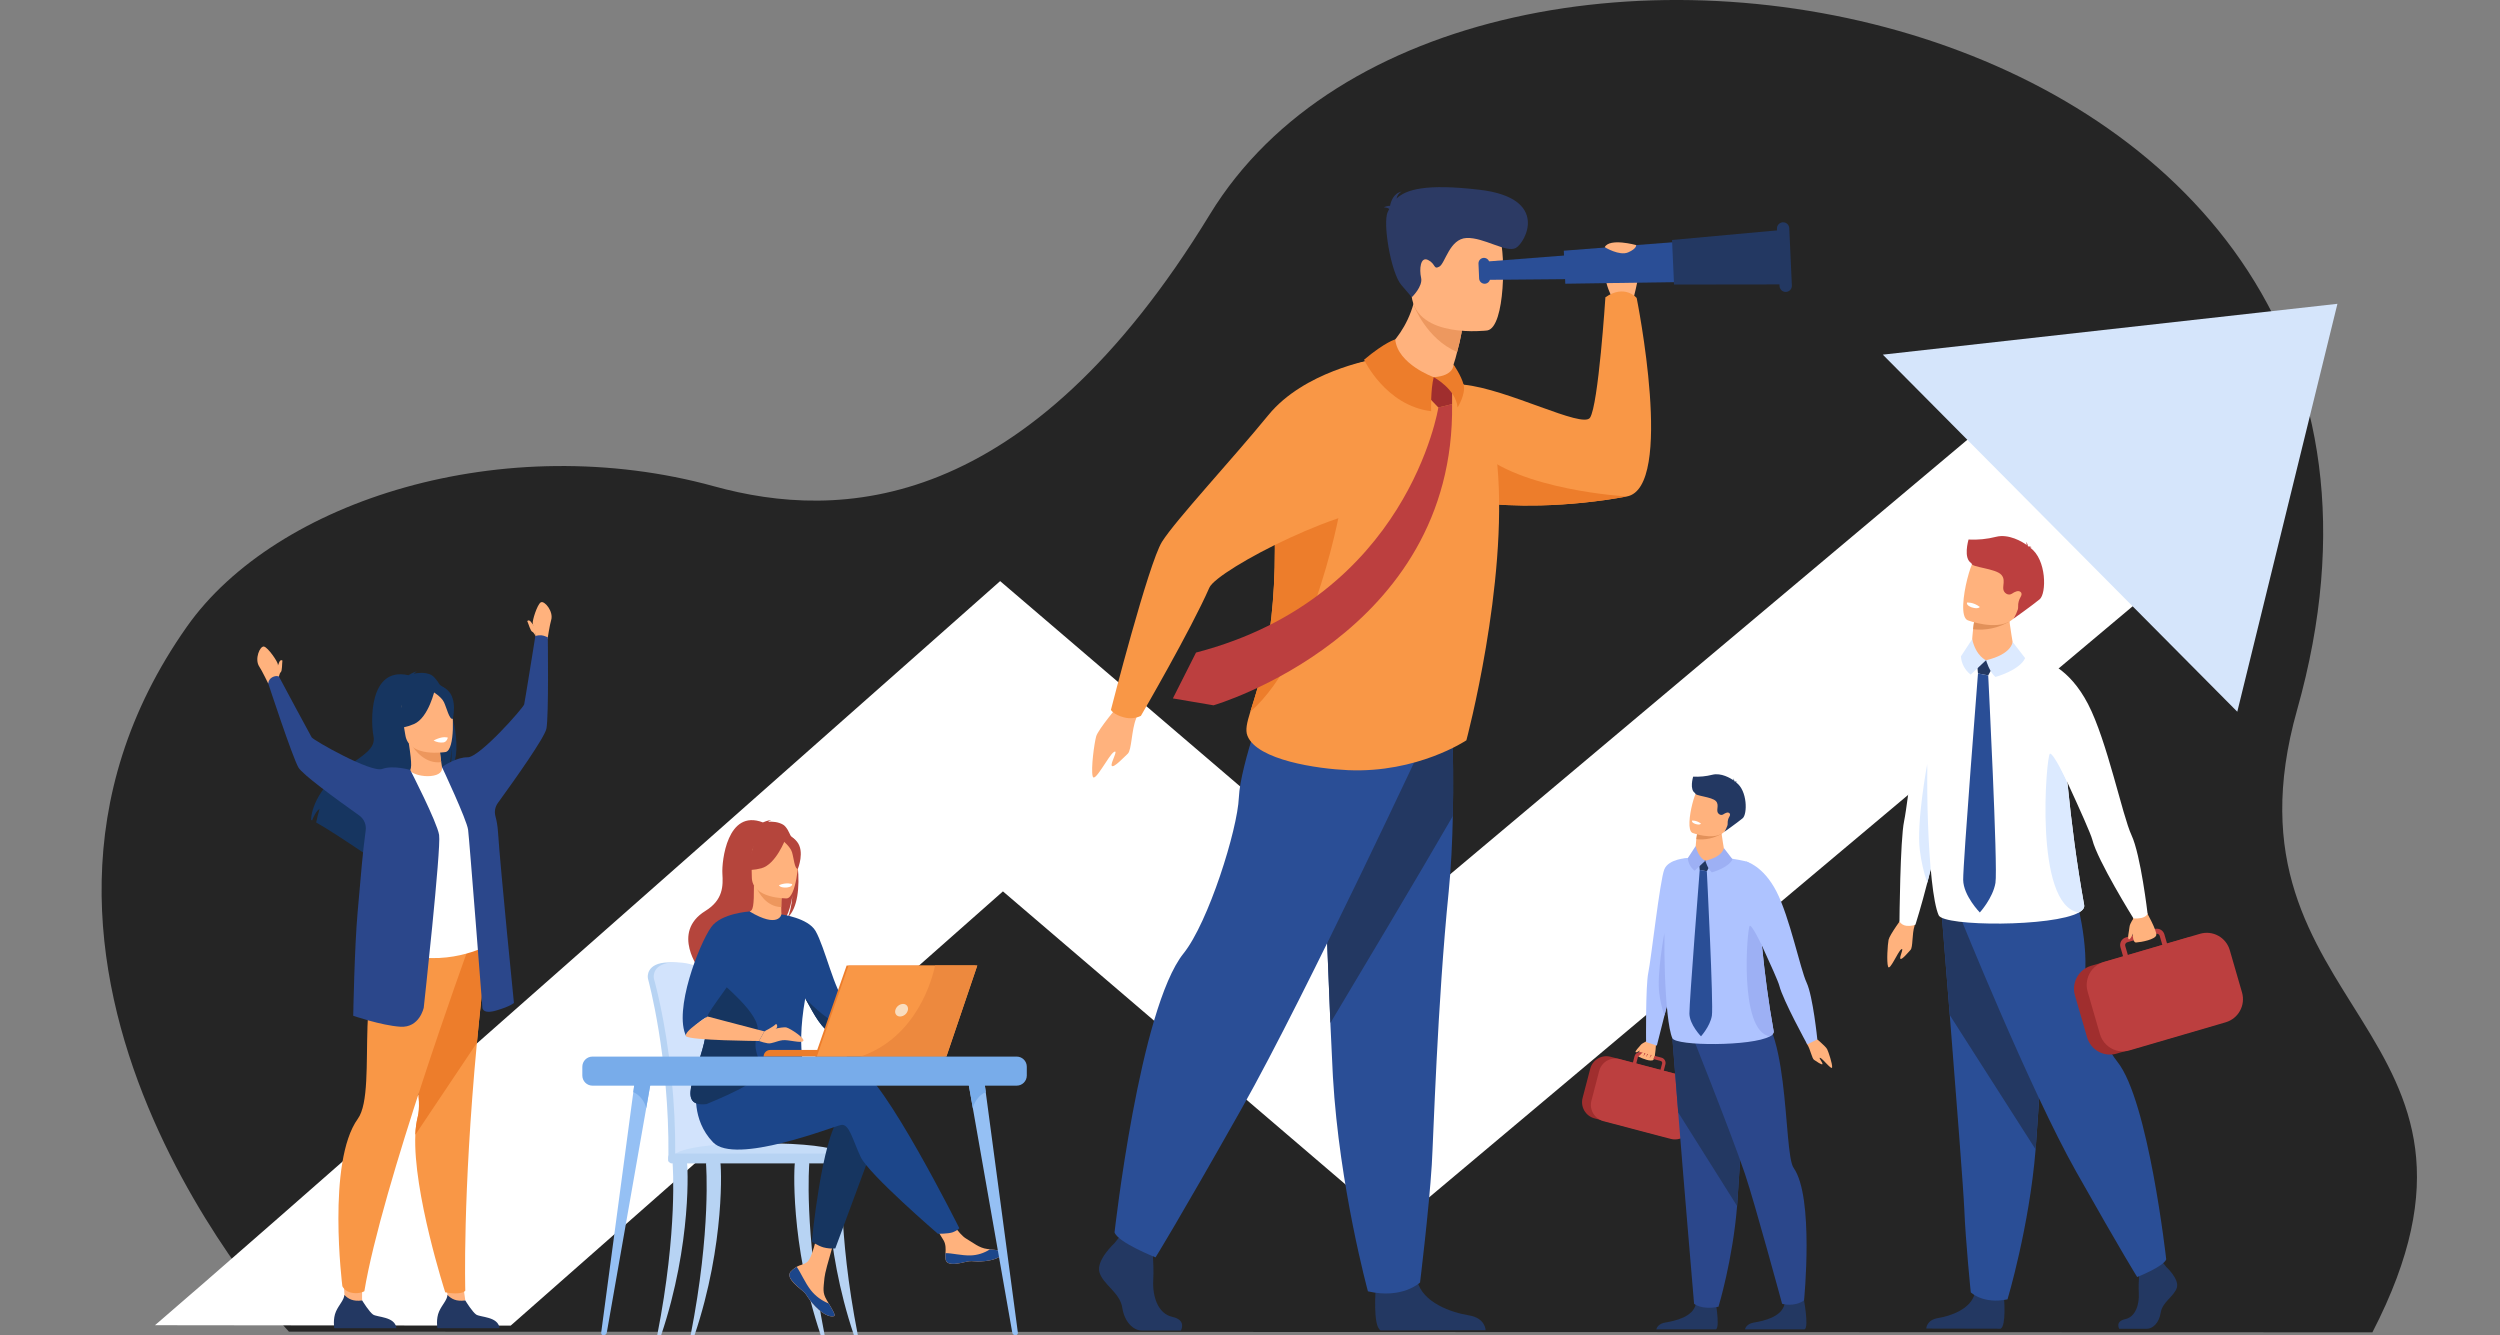 <?xml version="1.0" encoding="UTF-8"?> <svg xmlns="http://www.w3.org/2000/svg" width="425" height="227" viewBox="0 0 425 227" fill="none"><rect x="0" y="0" width="425" height="227" fill="#808080" stroke="none"/> <g clip-path="url(#clip0_112_3438)"> <path d="M49.115 226.38C49.115 226.38 -8.974 164.382 31.761 106.549C46.96 84.969 85.764 72.851 121.434 82.682C142.504 88.491 174.462 87.631 205.679 36.447C248.262 -33.357 425.005 -1.617 390.505 120.686C375.972 172.201 430.137 174.546 403.307 226.497L49.115 226.38Z" fill="#252525"></path> <path d="M363.603 102.181L237.071 208.488L170.499 151.535C158.039 162.554 138.794 179.563 119.434 196.63C106.205 208.295 95.492 217.719 86.814 225.356L26.348 225.285C43.116 210.948 110.63 151.374 156.115 111.099L170.023 98.787L237.32 156.363L336.098 73.372L363.603 102.181Z" fill="white"></path> <path d="M320.077 60.289L380.339 120.993L397.363 51.647L320.077 60.289Z" fill="#D5E5FB"></path> <path d="M122.526 188.197C122.301 182.639 121.816 177.802 121.241 174.431C120.315 169.056 119.473 165.964 119.473 165.932C119.351 165.459 117.59 163.545 113.674 163.604C109.758 163.664 110.129 166.172 110.129 166.172C110.128 166.247 110.138 166.322 110.158 166.395C110.195 166.524 113.79 179.615 113.634 196.516C113.634 196.753 113.605 197.161 113.622 197.436C113.622 197.436 122.698 197.671 122.7 197.436C123.01 195.959 122.856 191.867 122.526 188.197Z" fill="#B7D3F3"></path> <path d="M123.667 196.432C123.667 196.667 123.542 196.856 123.391 196.856C123.24 196.856 123.121 196.664 123.119 196.432H115.335C115.335 196.667 115.21 196.856 115.059 196.856C114.898 196.856 114.784 196.658 114.786 196.421C114.822 191.964 114.607 187.509 114.143 183.076C113.108 173.132 111.198 166.487 111.17 166.395C111.15 166.322 111.141 166.247 111.141 166.172C111.141 166.172 110.77 163.664 114.686 163.604C118.602 163.545 120.365 165.459 120.487 165.932C120.487 165.956 120.969 167.707 121.593 170.855C121.8 171.898 122.025 173.093 122.255 174.431C122.835 177.802 123.32 182.639 123.54 188.197C123.868 191.867 123.984 194.955 123.667 196.432Z" fill="#D2E3FC"></path> <path d="M114.206 196.856H144.698C144.698 196.856 143.988 193.977 126.325 194.4C113.833 194.705 114.206 196.856 114.206 196.856Z" fill="#C5DCF8"></path> <path d="M111.725 227C115.26 209.026 114.35 197.996 114.347 197.857C114.337 197.579 114.845 197.329 115.118 197.319C115.392 197.31 116.616 197.237 116.756 197.481C116.942 197.791 117.654 211.38 112.385 227.013L111.725 227Z" fill="#B7D3F3"></path> <path d="M140.194 227C136.659 209.026 137.569 197.996 137.573 197.857C137.573 197.579 137.074 197.329 136.8 197.319C136.527 197.31 135.304 197.237 135.163 197.481C134.978 197.791 134.265 211.38 139.535 227.013L140.194 227Z" fill="#B7D3F3"></path> <path d="M145.838 227C142.302 209.026 143.21 197.996 143.215 197.857C143.223 197.579 142.715 197.329 142.442 197.319C142.169 197.31 140.946 197.237 140.805 197.481C140.62 197.791 139.908 211.38 145.177 227.013L145.838 227Z" fill="#B7D3F3"></path> <path d="M117.405 227C120.94 209.026 120.031 197.996 120.026 197.857C120.026 197.579 120.526 197.329 120.799 197.319C121.072 197.31 122.295 197.237 122.436 197.481C122.621 197.791 123.333 211.38 118.064 227.013L117.405 227Z" fill="#B7D3F3"></path> <path d="M144.716 196.111H114.225C113.88 196.111 113.6 196.392 113.6 196.738V197.15C113.6 197.497 113.88 197.778 114.225 197.778H144.716C145.061 197.778 145.341 197.497 145.341 197.15V196.738C145.341 196.392 145.061 196.111 144.716 196.111Z" fill="#B7D3F3"></path> <path d="M143.646 170.123L153.782 167.918L154.378 169.37C154.378 169.37 143.197 176.064 142.147 175.742C141.096 175.419 143.646 170.123 143.646 170.123Z" fill="#FFB27D"></path> <path d="M134.43 216.16C134.313 216.289 134.236 216.449 134.208 216.621C134.179 216.792 134.201 216.969 134.27 217.129C134.501 217.774 135.269 218.494 136.161 219.212C136.275 219.304 136.376 219.389 136.465 219.467C136.487 219.486 136.511 219.507 136.532 219.528L136.585 219.575C137.416 220.345 137.104 220.521 138.597 222.083C140.3 223.858 141.473 223.895 141.811 223.734C142.092 223.595 141.518 222.651 140.884 221.591C140.853 221.539 140.822 221.487 140.79 221.429L140.538 221.003C139.794 219.727 139.985 219.126 140.16 217.227C140.305 215.683 142.553 208.6 142.553 208.6L139.29 208.035C139.29 208.035 138.306 213.675 137.223 214.543C136.645 215.006 135.995 215.013 135.439 215.35C135.401 215.374 135.361 215.399 135.324 215.424C134.994 215.628 134.693 215.875 134.43 216.16Z" fill="#FFB27D"></path> <path d="M134.43 216.16C134.313 216.289 134.236 216.449 134.208 216.621C134.179 216.792 134.201 216.969 134.27 217.129C134.554 217.774 135.303 218.489 136.164 219.205C136.277 219.299 136.376 219.386 136.465 219.467C136.487 219.486 136.511 219.507 136.532 219.528L136.585 219.575C137.416 220.345 137.104 220.521 138.597 222.083C140.3 223.858 141.473 223.895 141.811 223.734C142.092 223.595 141.518 222.651 140.884 221.591C139.692 221.123 138.645 220.347 137.848 219.343C136.821 218.029 136.138 216.339 135.438 215.361C135.399 215.386 135.359 215.41 135.322 215.436C134.994 215.636 134.694 215.879 134.43 216.16Z" fill="#1C468A"></path> <path d="M160.75 214.112C160.951 215.124 162.387 214.955 163.992 214.561C165.598 214.167 165.215 214.635 167.499 214.382C169.782 214.129 170.475 213.273 170.552 212.929C170.614 212.626 169.486 212.52 168.275 212.379C168.124 212.363 167.971 212.344 167.817 212.324C166.451 212.152 165.45 211.267 164.209 210.54C163.033 209.85 161.278 207.044 161.278 207.044L158.146 207.293C158.146 207.293 159.79 209.8 160.427 210.89C160.799 211.535 160.78 212.379 160.734 213.033C160.691 213.392 160.697 213.755 160.75 214.112Z" fill="#FFB27D"></path> <path d="M163.992 214.561C165.599 214.167 165.215 214.635 167.499 214.382C169.782 214.129 170.475 213.273 170.552 212.929C170.614 212.626 169.486 212.52 168.275 212.379L168.263 212.403C167.285 213.034 166.155 213.387 164.993 213.423C163.444 213.462 161.804 213.015 160.733 213.033C160.694 213.391 160.702 213.753 160.758 214.109C160.95 215.118 162.387 214.956 163.992 214.561Z" fill="#1C468A"></path> <path d="M153.782 167.918C153.782 167.918 154.528 166.082 155.349 166.007C156.17 165.933 158.781 165.523 158.968 165.894C159.154 166.266 158.968 167.618 158.407 168.105C157.846 168.593 154.378 169.379 154.378 169.379L153.782 167.918Z" fill="#FFB27D"></path> <path d="M148.748 194.002L141.999 212.237C141.316 212.288 140.63 212.225 139.968 212.05C139.053 211.785 138.004 211.082 138.004 211.082C138.004 211.082 139.678 193.566 142.749 189.924C145.82 186.281 148.748 194.002 148.748 194.002Z" fill="#163560"></path> <path d="M122.052 186.622C122.052 186.622 141.446 180.036 145.772 181.437C150.097 182.837 163.083 208.787 163.083 208.787C163.083 208.787 162.79 209.177 161.99 209.479C161.246 209.76 159.445 209.742 159.445 209.742C159.445 209.742 147.724 199.653 146.329 196.711C144.934 193.769 144.377 190.966 142.98 191.245C141.584 191.524 124.983 198.112 121.215 194.189C117.447 190.266 118.433 185.168 118.433 185.168L122.052 186.622Z" fill="#1C468A"></path> <path d="M133.11 140.182C132.271 139.698 131.266 139.651 130.564 139.698C130.719 139.568 130.903 139.48 131.101 139.441C130.664 139.377 129.692 139.811 129.692 139.811C123.63 137.466 122.678 146.427 122.806 148.511C122.935 150.594 122.947 152.989 119.914 154.858C113.968 158.532 118.983 164.947 118.983 164.947C119.03 164.975 121.754 169.613 121.754 169.613C121.593 167.929 129.332 159.05 133.365 156.391C134.347 154.938 134.696 152.374 134.721 152.172C134.561 154.206 134.205 155.347 133.895 155.989C137.32 152.826 135.332 141.451 133.11 140.182Z" fill="#B5453C"></path> <path d="M133.133 156.518C133.154 156.518 131.186 157.553 129.706 157.146C128.314 156.765 127.405 154.953 127.424 154.948C128.014 154.83 128.183 154.017 128.171 150.522L128.436 150.573L132.918 151.464C132.918 151.464 132.817 152.881 132.814 154.207C132.81 155.336 132.878 156.399 133.133 156.518Z" fill="#FFB27D"></path> <path d="M132.913 151.464C132.913 151.464 132.812 152.881 132.809 154.207C130.3 154.136 128.975 151.838 128.432 150.565L132.913 151.464Z" fill="#ED975D"></path> <path d="M127.974 150.083C127.974 150.083 126.661 147.996 126.345 146.21C126.12 144.938 126.766 140.218 131.487 140.899C132.438 141.031 133.347 141.376 134.148 141.909C135.173 142.603 136.653 144.105 134.998 148.222L134.569 149.613L127.974 150.083Z" fill="#B5453C"></path> <path d="M133.756 152.728C133.756 152.728 127.823 152.826 127.81 149.114C127.797 145.403 127.039 142.916 130.826 142.696C134.614 142.477 135.353 143.892 135.647 145.13C135.941 146.368 135.3 152.607 133.756 152.728Z" fill="#FFB27D"></path> <path d="M133.537 142.606C133.537 142.606 131.912 146.963 129.418 147.609C126.925 148.254 125.845 147.581 125.845 147.581C127.076 146.495 127.893 145.011 128.154 143.385C128.154 143.385 132.311 140.532 133.537 142.606Z" fill="#B5453C"></path> <path d="M133.133 142.959C133.133 142.959 134.347 143.928 134.642 144.877C134.938 145.826 135.071 147.767 135.637 147.701C135.637 147.701 136.86 144.741 135.476 143.068C134.027 141.291 133.133 142.959 133.133 142.959Z" fill="#B5453C"></path> <path d="M119.922 172.548C119.337 170.084 121.328 165.302 123.405 161.344C125.29 157.755 127.247 154.843 127.423 154.948C132.394 157.913 132.844 155.448 132.844 155.448C132.844 155.448 137.361 156.05 138.64 158.261C140.228 161.005 141.941 168.672 143.644 170.123C143.382 170.929 143.495 171.354 143.771 172.35C143.831 172.563 143.897 172.766 143.969 172.958C144.204 173.568 144.49 174.158 144.824 174.72C143.958 175.249 142.286 176.253 141.055 175.527C139.179 174.423 137.713 171.065 136.889 169.727V169.713C135.097 179.897 137.532 182.216 136.299 183.289C134.997 184.419 133.137 182.75 129.044 184.532C126.359 185.702 122.634 187.392 120.126 187.687C118.811 187.848 117.829 187.611 117.51 186.719C116.573 184.133 121.038 177.247 119.922 172.548Z" fill="#1C468A"></path> <path d="M132.431 150.478C132.431 150.478 132.54 150.949 133.717 150.877C133.717 150.877 134.698 150.817 134.668 150.297C134.666 150.297 133.717 149.929 132.431 150.478Z" fill="white"></path> <path d="M117.503 186.725C117.824 187.616 118.805 187.855 120.119 187.693C121.854 186.933 129.354 184.016 129.278 182.045C129.153 179.119 127.832 179.026 128.766 175.412C129.513 172.508 122.584 167.119 121.48 165.946C119.401 169.905 119.345 170.092 119.929 172.563C121.038 177.247 116.573 184.133 117.503 186.725Z" fill="#163560"></path> <path d="M116.655 176.168C117.985 174.293 119.37 173.302 120.281 172.803C120.073 172.259 125.875 165.115 125.875 164.008C125.875 162.901 127.424 154.948 127.424 154.948C127.424 154.948 122.587 155.248 120.915 157.593C118.821 160.525 114.471 171.811 116.655 176.168Z" fill="#1C468A"></path> <path d="M120.282 172.803L129.944 175.335L129.038 176.97C129.038 176.97 117.278 176.887 116.655 176.163C116.031 175.438 120.282 172.803 120.282 172.803Z" fill="#FFB27D"></path> <path d="M136.891 169.732C137.715 171.07 139.18 174.428 141.057 175.532C142.288 176.253 143.959 175.249 144.826 174.725C144.492 174.163 144.206 173.573 143.971 172.963C143.28 173.124 142.438 173.324 141.893 173.489C140.836 173.805 136.891 169.732 136.891 169.732Z" fill="#163560"></path> <path d="M129.944 175.335C129.944 175.335 132.979 174.472 133.702 174.673C134.425 174.875 136.9 176.523 136.553 176.97C136.206 177.417 134.022 176.702 133.018 176.837C132.013 176.973 131.237 177.47 130.514 177.362C130.01 177.277 129.515 177.146 129.036 176.97L129.944 175.335Z" fill="#FFB27D"></path> <path d="M129.944 175.335C129.944 175.335 131.429 174.568 131.851 174.133C131.864 174.12 131.879 174.11 131.896 174.104C131.913 174.099 131.931 174.097 131.949 174.099C131.966 174.101 131.983 174.107 131.999 174.116C132.014 174.126 132.027 174.139 132.036 174.154C132.149 174.333 132.255 174.68 131.734 175.024C130.985 175.519 129.944 175.335 129.944 175.335Z" fill="#FFB27D"></path> <path d="M143.967 179.623H129.811C129.811 179.323 129.929 179.036 130.14 178.824C130.351 178.612 130.637 178.493 130.935 178.493H143.964L143.967 179.623Z" fill="#ED7D2B"></path> <path d="M143.927 164.139H165.815L160.565 179.623H138.534L143.927 164.139Z" fill="#ED7D2B"></path> <path d="M166.138 164.139L160.886 179.623H138.857L144.249 164.139H166.138Z" fill="#F99746"></path> <path d="M154.336 171.736C154.261 172.033 154.092 172.297 153.856 172.489C153.619 172.682 153.328 172.794 153.023 172.808C152.434 172.808 152.059 172.324 152.202 171.736C152.279 171.44 152.447 171.177 152.683 170.984C152.92 170.791 153.211 170.679 153.515 170.665C154.105 170.665 154.473 171.146 154.336 171.736Z" fill="#F9DDBF"></path> <path d="M166.138 164.139L160.886 179.615H146.297C155.961 176.303 158.534 166.203 158.966 164.132L166.138 164.139Z" fill="#ED893E"></path> <path d="M102.594 227C102.727 227.001 102.856 226.955 102.958 226.87C103.061 226.786 103.13 226.668 103.155 226.537L105.904 210.883L109.857 188.376L110.963 182.082L108.148 182.002L107.666 185.655L104.235 211.329L102.201 226.547C102.193 226.603 102.197 226.661 102.213 226.715C102.23 226.77 102.257 226.82 102.295 226.863C102.332 226.906 102.378 226.941 102.43 226.964C102.481 226.988 102.537 227 102.594 227Z" fill="#95C0F4"></path> <path d="M107.659 185.663C109.483 186.47 109.857 188.382 109.857 188.382L110.963 182.089L108.148 182.008L107.659 185.663Z" fill="#78ACEA"></path> <path d="M172.646 227C172.513 227.001 172.384 226.955 172.282 226.87C172.179 226.786 172.11 226.668 172.085 226.537L169.337 210.883L165.382 188.376L164.277 182.082L167.092 182.002L167.574 185.655L171.007 211.329L173.039 226.547C173.047 226.603 173.043 226.661 173.027 226.715C173.01 226.77 172.983 226.82 172.945 226.863C172.908 226.906 172.862 226.941 172.81 226.964C172.759 226.988 172.702 227 172.646 227Z" fill="#95C0F4"></path> <path d="M167.581 185.663C165.757 186.47 165.382 188.382 165.382 188.382L164.277 182.089L167.092 182.008L167.581 185.663Z" fill="#78ACEA"></path> <path d="M100.714 184.561H172.838C173.787 184.561 174.556 183.789 174.556 182.836V181.345C174.556 180.392 173.787 179.62 172.838 179.62H100.714C99.766 179.62 98.996 180.392 98.996 181.345V182.836C98.996 183.789 99.766 184.561 100.714 184.561Z" fill="#78ACEA"></path> <path d="M279.86 176.986C279.86 176.986 277.989 179.316 278.574 179.634C279.159 179.952 280.703 180.546 281.068 180.171C281.433 179.797 281.55 177.05 281.55 177.05L279.86 176.986Z" fill="#FFB27D"></path> <path d="M279.935 177.033C279.935 177.033 279.17 177.299 278.87 177.699C278.569 178.099 277.906 178.708 278.066 178.876C278.227 179.043 279.191 178.299 279.191 178.299L279.935 177.033Z" fill="#FFB27D"></path> <path d="M286.932 145.867C286.932 145.867 284.824 165.583 284.636 166.145C284.595 166.266 284.43 166.89 284.197 167.787C283.864 169.078 283.393 170.913 282.95 172.666C282.28 175.312 281.664 177.756 281.664 177.756L279.833 177.149C279.833 177.149 279.738 167.568 280.209 165.368C280.679 163.169 282.187 149.607 282.94 147.778C283.694 145.95 286.932 145.867 286.932 145.867Z" fill="#AEC3FF"></path> <path d="M282.547 193.145L271.046 190.116C270.326 189.923 269.71 189.452 269.334 188.806C268.958 188.16 268.851 187.39 269.037 186.665L270.345 181.663C270.536 180.939 271.005 180.32 271.649 179.943C272.293 179.565 273.059 179.459 273.781 179.647L285.281 182.676C286.002 182.868 286.618 183.339 286.995 183.985C287.371 184.632 287.477 185.401 287.29 186.126L285.982 191.129C285.791 191.853 285.322 192.471 284.678 192.848C284.035 193.226 283.268 193.333 282.547 193.145Z" fill="#A02E2E"></path> <path d="M271.862 182.056L270.54 187.119C270.419 187.586 270.418 188.076 270.538 188.543C270.658 189.011 270.895 189.44 271.226 189.79C271.443 190.023 271.698 190.216 271.981 190.361C272.163 190.458 272.355 190.534 272.553 190.588L284.033 193.613C284.757 193.801 285.527 193.694 286.173 193.315C286.819 192.936 287.289 192.315 287.481 191.589L288.804 186.525C288.992 185.797 288.885 185.025 288.507 184.376C288.13 183.727 287.512 183.255 286.789 183.062L282.836 182.021L283.117 180.941C283.18 180.701 283.145 180.446 283.02 180.232C282.895 180.017 282.691 179.862 282.452 179.799L282.02 179.684L279.609 179.052L279.011 178.89C278.893 178.859 278.77 178.852 278.649 178.869C278.528 178.886 278.411 178.926 278.306 178.989C278.2 179.05 278.107 179.132 278.033 179.23C277.959 179.328 277.906 179.439 277.875 179.558L277.593 180.638L275.303 180.034C275.211 180.01 275.121 179.992 275.031 179.978C274.586 179.908 274.132 179.945 273.704 180.088C273.277 180.23 272.89 180.472 272.574 180.794C272.231 181.145 271.985 181.58 271.862 182.056ZM282.273 181.866L278.165 180.783L278.447 179.703C278.471 179.614 278.529 179.538 278.609 179.491C278.688 179.445 278.783 179.432 278.872 179.455L279.903 179.726L281.796 180.225L282.307 180.359C282.341 180.368 282.374 180.382 282.404 180.401C282.468 180.439 282.518 180.498 282.547 180.567C282.576 180.636 282.582 180.713 282.564 180.786L282.273 181.866Z" fill="#BC3F3F"></path> <path d="M280.952 180.223C280.952 180.223 281.463 179.36 281.274 179.058C281.084 178.756 280.393 179.954 280.393 179.954C280.393 179.954 280.864 178.926 280.689 178.756C280.514 178.587 279.784 179.776 279.784 179.776C279.784 179.776 280.232 178.777 280.075 178.743C279.917 178.709 279.382 179.584 279.382 179.584C279.382 179.584 279.66 178.835 279.406 178.872C279.153 178.91 278.603 179.589 278.603 179.589L280.952 180.223Z" fill="#FFB27D"></path> <path d="M284.197 167.787C283.864 169.078 283.393 170.913 282.95 172.666C282.522 171.409 282.227 170.111 282.069 168.793C281.645 165.531 282.948 158.579 282.948 158.579L284.197 167.787Z" fill="#9DB0F4"></path> <path d="M308.321 176.174C308.321 176.174 310.361 177.838 310.613 178.358C310.865 178.877 311.498 180.801 311.464 181.424C311.431 182.047 309.903 180.005 309.453 179.841C309.003 179.676 309.922 180.678 309.819 180.893C309.716 181.107 308.758 180.409 308.394 180.176C308.029 179.944 307.773 178.392 307.229 177.544C306.684 176.697 308.321 176.174 308.321 176.174Z" fill="#FFB27D"></path> <path d="M281.566 225.982H291.732C292.46 225.486 291.536 220.637 291.536 220.637C291.536 220.637 288.761 219.578 288.282 221.729C287.803 223.881 284.746 224.56 283.132 224.823C282.034 225.004 281.676 225.607 281.566 225.982Z" fill="#233862"></path> <path d="M296.642 225.982H306.809C307.537 225.486 306.611 220.637 306.611 220.637C306.611 220.637 303.838 219.578 303.359 221.729C302.88 223.881 299.824 224.56 298.217 224.823C297.103 225.004 296.753 225.607 296.642 225.982Z" fill="#233862"></path> <path d="M284.301 176.505C284.301 176.505 284.758 182.231 285.294 189.113C286.024 198.462 287.994 221.641 287.994 221.641C287.994 221.641 289.279 222.746 292.143 222.141C292.143 222.141 294.576 214.145 295.304 205.019L295.337 204.567C296.016 195.276 297.068 175.713 297.068 175.713L284.301 176.505Z" fill="#2B478B"></path> <path d="M284.146 174.526C284.146 174.526 284.758 182.231 285.294 189.113L295.304 205.019L295.338 204.567C296.016 195.276 297.068 175.713 297.068 175.713L284.146 174.526Z" fill="#233862"></path> <path d="M287.062 174.526C287.062 174.526 294.322 192.675 296.642 199.555C298.296 204.454 302.957 221.644 302.957 221.644C302.957 221.644 304.985 222.264 306.689 221.066C306.689 221.066 308.424 203.503 304.921 198.551C303.064 195.924 304.46 171.241 296.924 171.029C289.387 170.818 287.062 174.526 287.062 174.526Z" fill="#2B478B"></path> <path d="M300.895 176.174C297.87 177.89 284.9 177.851 284.301 176.497C282.959 173.49 282.622 158.216 283.255 153.531C283.255 153.531 283.576 146.331 284.301 146.649C289.091 144.438 296.844 146.445 296.844 146.445C298.933 147.063 298.755 151.861 299.338 158.599C299.413 159.467 299.497 160.369 299.589 161.306C300.002 165.467 300.603 170.245 301.517 175.287C301.575 175.627 301.345 175.921 300.895 176.174Z" fill="#AEC3FF"></path> <path d="M293.261 145.643C293.181 146.934 291.508 146.786 289.498 146.324C287.487 145.863 288.212 144.673 288.212 144.673C288.212 144.673 288.241 143.758 288.373 142.661C288.419 142.262 288.477 141.838 288.554 141.426C288.59 141.226 288.628 141.026 288.673 140.836C288.937 139.706 292.691 140.795 292.665 141.1C292.589 141.923 293.182 144.631 293.261 145.643Z" fill="#FFB27D"></path> <path d="M288.95 147.891L288.792 146.113L291.018 146.534L290.162 148.122L288.95 147.891Z" fill="#233862"></path> <path d="M288.262 143.836L286.932 145.867C286.96 146.289 287.077 146.699 287.277 147.071C287.476 147.443 287.752 147.768 288.087 148.023L289.908 146.323C289.908 146.323 288.73 145.872 288.262 143.836Z" fill="#9DB0F4"></path> <path d="M289.908 146.323C289.908 146.323 290.284 147.681 291.013 148.304C291.013 148.304 293.853 147.538 294.529 146.076L293.051 144.158C293.051 144.158 292.977 145.609 289.908 146.323Z" fill="#9DB0F4"></path> <path d="M292.685 141.741C291.384 142.509 289.87 142.831 288.372 142.661C288.418 142.262 288.476 141.838 288.553 141.426C289.046 141.307 289.461 141.231 289.461 141.231L292.685 141.741Z" fill="#E2915A"></path> <path d="M293.832 140.369C292.948 142.811 289.723 142.188 288.351 141.796C287.964 141.686 287.724 141.594 287.724 141.594C287.3 141.401 287.17 140.657 287.207 139.717C287.279 137.858 288.01 135.234 288.43 134.602C289.061 133.65 290.114 132.683 293.25 134.03C296.387 135.378 294.965 137.24 293.832 140.369Z" fill="#FFB27D"></path> <path d="M296.247 139.109C295.26 139.916 293.139 141.413 293.139 141.413C293.139 141.413 293.376 141.133 293.663 140.326C293.698 140.206 293.711 140.082 293.702 139.958C293.687 139.561 293.788 139.168 293.993 138.828C294.121 138.617 294.168 138.399 294.005 138.244C293.737 137.989 293.279 138.223 292.979 138.43C292.882 138.496 292.768 138.533 292.651 138.537C292.534 138.54 292.418 138.509 292.318 138.447C291.476 137.916 292.407 136.982 291.722 136.206C291.037 135.43 288.068 135.323 288.187 134.837C287.174 134.263 287.812 132.142 287.832 132.029C288.931 132.087 290.033 131.979 291.1 131.707C292.574 131.335 294.198 132.286 294.712 132.675C294.712 132.55 294.684 132.426 294.63 132.313C294.758 132.444 294.836 132.615 294.849 132.798C294.872 132.82 294.881 132.836 294.875 132.841C295.036 132.838 295.196 132.875 295.339 132.949C295.339 132.949 295.214 132.909 295.154 132.985C295.146 132.992 295.138 132.999 295.129 133.004C297.095 134.402 297.067 138.442 296.247 139.109Z" fill="#233862"></path> <path d="M289.169 140.016C289.169 140.016 289.008 140.324 288.204 140.069C288.204 140.069 287.534 139.855 287.645 139.5C287.658 139.5 288.376 139.411 289.169 140.016Z" fill="white"></path> <path d="M288.952 147.891C288.952 147.891 287.174 170.432 287.2 172.311C287.226 174.189 289.168 176.174 289.168 176.174C289.168 176.174 290.716 174.472 291.018 172.676C291.32 170.879 290.161 148.122 290.161 148.122L288.952 147.891Z" fill="#2A4E96"></path> <path d="M296.845 146.453C296.845 146.453 299.711 147.142 301.979 151.516C304.246 155.889 306.036 164.71 307.121 167.037C308.206 169.364 308.946 176.697 308.946 176.697L307.232 177.541C307.232 177.541 303.096 170.027 302.483 167.563C302.152 166.23 297.094 155.558 297.094 155.558L296.845 146.453Z" fill="#AEC3FF"></path> <path d="M300.896 176.174C295.496 175.395 297.039 157.454 297.466 157.379C297.894 157.303 299.443 160.587 299.443 160.587L299.591 161.315C300.004 165.475 300.605 170.253 301.519 175.295C301.575 175.627 301.346 175.921 300.896 176.174Z" fill="#9DB0F4"></path> <path d="M368.257 215.374C368.257 215.374 370.507 217.435 370.067 218.899C369.626 220.363 367.6 221.339 367.325 223.129C367.05 224.918 365.955 225.893 364.968 225.893H360.263C360.263 225.893 359.537 224.634 361.29 224.255C363.043 223.876 363.7 221.773 363.597 219.82C363.494 217.868 363.758 215.266 363.758 215.266L367.486 214.4L368.257 215.374Z" fill="#233862"></path> <path d="M340.686 220.703C340.686 220.703 341.089 225.393 340.102 225.88L327.472 225.854C327.472 225.854 327.472 224.391 329.5 224.065C331.528 223.739 335.092 222.548 335.696 219.89C336.3 217.232 340.686 220.703 340.686 220.703Z" fill="#233862"></path> <path d="M330.016 154.472C330.016 154.472 330.681 162.691 331.462 172.571C332.526 185.991 333.805 202.475 333.932 205.598C334.151 211.02 335.03 219.694 335.03 219.694C335.03 219.694 337.119 221.755 341.279 220.887C341.279 220.887 344.994 208.505 346.055 195.402C346.071 195.188 346.087 194.971 346.104 194.757C347.091 181.419 348.626 153.334 348.626 153.334L330.016 154.472Z" fill="#2A4E96"></path> <path d="M330.016 154.472C330.016 154.472 330.681 162.691 331.462 172.571L346.055 195.402C346.071 195.188 346.087 194.971 346.104 194.757C347.091 181.419 348.626 153.334 348.626 153.334L330.016 154.472Z" fill="#233862"></path> <path d="M333.058 155.448C333.058 155.448 345.064 185.213 352.959 199.201C360.854 213.189 363.322 217.093 363.322 217.093C363.322 217.093 367.845 215.303 368.257 214.083C368.257 214.083 365.237 187.078 359.951 180.496C356.963 176.784 354.386 168.523 354.515 164.618C354.738 157.884 352.22 150.079 352.22 150.079L333.058 155.448Z" fill="#2A4E96"></path> <path d="M323.469 155.892C323.469 155.892 321.22 158.941 321.059 159.754C320.898 160.567 320.701 163.466 320.969 164.323C321.237 165.18 322.635 161.786 323.201 161.395C323.767 161.005 322.848 162.728 323.068 162.99C323.288 163.251 324.368 161.931 324.793 161.481C325.219 161.031 325.018 158.773 325.473 157.4C325.928 156.026 323.469 155.892 323.469 155.892Z" fill="#FFB27D"></path> <path d="M333.357 111.581C333.357 111.581 330.328 139.905 330.058 140.711C329.998 140.887 329.76 141.785 329.426 143.074C328.944 144.915 328.276 147.564 327.636 150.079C326.672 153.883 325.631 157.18 325.631 157.18C325.631 157.18 325.173 157.477 324.07 157.382C323.838 157.353 323.614 157.274 323.414 157.152C323.214 157.03 323.042 156.866 322.91 156.672C322.91 156.672 323.021 142.766 323.698 139.596C324.374 136.427 326.539 116.953 327.633 114.333C328.727 111.712 333.357 111.581 333.357 111.581Z" fill="white"></path> <path d="M329.426 143.074C328.944 144.915 328.276 147.564 327.636 150.079C327.022 148.277 326.598 146.416 326.37 144.525C325.761 139.845 327.633 129.852 327.633 129.852L329.426 143.074Z" fill="#DCEAFF"></path> <path d="M353.417 155.122C349.069 157.585 330.439 157.53 329.576 155.597C327.647 151.278 327.165 129.334 328.075 122.603C328.075 122.603 328.546 112.259 329.576 112.714C336.458 109.54 347.595 112.424 347.595 112.424C350.599 113.311 350.342 120.204 351.179 129.883C351.287 131.129 351.407 132.43 351.54 133.772C352.133 139.743 352.996 146.616 354.306 153.859C354.394 154.335 354.063 154.763 353.417 155.122Z" fill="white"></path> <path d="M342.454 111.26C342.338 113.109 339.936 112.9 337.045 112.238C334.154 111.576 335.203 109.866 335.203 109.866C335.203 109.866 335.245 108.552 335.428 106.976C335.494 106.404 335.578 105.794 335.687 105.2C335.738 104.91 335.795 104.626 335.86 104.35C336.238 102.722 341.631 104.293 341.592 104.731C341.489 105.917 342.336 109.806 342.454 111.26Z" fill="#FFB27D"></path> <path d="M336.255 114.489L336.029 111.933L339.227 112.54L337.996 114.822L336.255 114.489Z" fill="#233862"></path> <path d="M335.267 108.662L333.356 111.581C333.396 112.187 333.565 112.777 333.851 113.311C334.137 113.846 334.534 114.312 335.015 114.68L337.628 112.236C337.628 112.236 335.939 111.589 335.267 108.662Z" fill="#DCEAFF"></path> <path d="M337.633 112.236C337.633 112.236 338.174 114.187 339.22 115.083C339.22 115.083 343.302 113.981 344.274 111.883L342.148 109.127C342.148 109.127 342.041 111.212 337.633 112.236Z" fill="#DCEAFF"></path> <path d="M341.619 105.654C339.751 106.756 337.578 107.22 335.425 106.976C335.491 106.404 335.574 105.794 335.684 105.2C336.394 105.026 336.988 104.918 336.988 104.918L341.619 105.654Z" fill="#E2915A"></path> <path d="M343.268 103.683C341.999 107.192 337.366 106.296 335.394 105.733C334.838 105.572 334.494 105.442 334.494 105.442C333.885 105.165 333.691 104.097 333.75 102.747C333.855 100.077 334.906 96.305 335.508 95.397C336.415 94.03 337.919 92.64 342.418 94.575C346.917 96.51 344.896 99.187 343.268 103.683Z" fill="#FFB27D"></path> <path d="M346.739 101.881C345.32 103.043 342.274 105.192 342.274 105.192C342.274 105.192 342.613 104.79 343.027 103.63C343.075 103.459 343.094 103.28 343.083 103.102C343.063 102.535 343.208 101.975 343.5 101.489C343.684 101.187 343.752 100.872 343.517 100.65C343.132 100.285 342.474 100.62 342.044 100.917C341.905 101.013 341.741 101.067 341.572 101.071C341.404 101.075 341.238 101.03 341.094 100.942C339.882 100.18 341.221 98.844 340.236 97.722C339.251 96.601 334.988 96.455 335.16 95.757C333.704 94.93 334.621 91.883 334.647 91.722C336.227 91.804 337.811 91.646 339.344 91.254C341.46 90.72 343.794 92.085 344.533 92.648C344.533 92.468 344.493 92.291 344.414 92.129C344.599 92.313 344.713 92.557 344.735 92.818C344.767 92.85 344.782 92.873 344.772 92.879C345.004 92.874 345.233 92.927 345.439 93.032C345.439 93.032 345.259 92.976 345.174 93.084C345.164 93.096 345.151 93.106 345.137 93.113C347.957 95.109 347.917 100.916 346.739 101.881Z" fill="#BC3F3F"></path> <path d="M336.569 103.177C336.569 103.177 336.341 103.617 335.195 103.251C335.195 103.251 334.231 102.944 334.392 102.434C334.393 102.434 335.431 102.315 336.569 103.177Z" fill="white"></path> <path d="M336.257 114.489C336.257 114.489 333.705 146.873 333.741 149.571C333.776 152.269 336.569 155.122 336.569 155.122C336.569 155.122 338.793 152.676 339.227 150.096C339.66 147.515 337.996 114.822 337.996 114.822L336.257 114.489Z" fill="#2A4E96"></path> <path d="M353.417 155.122C345.661 153.993 347.883 128.221 348.492 128.119C349.101 128.018 351.332 132.728 351.332 132.728L351.544 133.772C352.137 139.743 353 146.616 354.309 153.859C354.394 154.335 354.063 154.763 353.417 155.122Z" fill="#DCEAFF"></path> <path d="M376.218 174.326L359.816 179.119C358.787 179.417 357.682 179.293 356.743 178.775C355.804 178.257 355.108 177.387 354.806 176.355L352.738 169.217C352.441 168.183 352.565 167.074 353.081 166.131C353.596 165.188 354.463 164.489 355.49 164.185L371.89 159.392C372.92 159.095 374.025 159.218 374.964 159.736C375.903 160.253 376.6 161.123 376.902 162.155L378.97 169.293C379.266 170.327 379.143 171.437 378.627 172.38C378.112 173.323 377.245 174.023 376.218 174.326Z" fill="#A02E2E"></path> <path d="M354.899 168.581L356.988 175.801C357.182 176.466 357.541 177.071 358.033 177.558C358.524 178.045 359.13 178.398 359.795 178.585C360.234 178.71 360.691 178.759 361.146 178.729C361.441 178.707 361.731 178.653 362.014 178.567L378.385 173.783C379.417 173.478 380.286 172.776 380.804 171.829C381.321 170.883 381.445 169.769 381.147 168.731L379.058 161.511C378.755 160.475 378.056 159.602 377.113 159.082C376.171 158.562 375.062 158.438 374.029 158.737L368.392 160.385L367.947 158.844C367.847 158.502 367.616 158.214 367.305 158.042C366.994 157.871 366.628 157.83 366.287 157.929L365.67 158.11L362.241 159.112L361.387 159.362C361.047 159.462 360.76 159.693 360.589 160.006C360.418 160.318 360.378 160.685 360.476 161.027L360.923 162.568L357.656 163.522C357.528 163.559 357.403 163.603 357.28 163.653C356.681 163.897 356.148 164.281 355.725 164.773C355.303 165.265 355.004 165.85 354.852 166.482C354.683 167.174 354.699 167.898 354.899 168.581ZM367.593 160.627L361.736 162.347L361.291 160.806C361.254 160.679 361.269 160.542 361.333 160.425C361.396 160.309 361.503 160.222 361.63 160.185L363.102 159.756L365.8 158.965L366.529 158.753C366.577 158.739 366.627 158.733 366.677 158.734C366.784 158.736 366.887 158.772 366.971 158.837C367.056 158.901 367.118 158.991 367.148 159.094L367.593 160.627Z" fill="#BC3F3F"></path> <path d="M362.676 156.018C362.676 156.018 362.168 160.288 363.121 160.227C364.074 160.166 366.407 159.707 366.566 158.971C366.726 158.235 364.78 154.805 364.78 154.805L362.676 156.018Z" fill="#FFB27D"></path> <path d="M362.798 156.007C362.798 156.007 362.069 156.917 362.006 157.634C361.944 158.35 361.595 159.602 361.923 159.683C362.25 159.764 362.847 158.124 362.847 158.124L362.798 156.007Z" fill="#FFB27D"></path> <path d="M347.596 112.424C347.596 112.424 351.714 113.414 354.971 119.697C358.229 125.979 360.8 138.651 362.363 141.996C363.927 145.341 365.095 155.376 365.095 155.376C365.095 155.376 364.852 155.874 364.013 156.057C363.58 156.142 363.137 156.171 362.696 156.142C362.696 156.142 356.572 146.298 355.693 142.748C355.211 140.833 347.951 125.502 347.951 125.502L347.596 112.424Z" fill="white"></path> <path d="M76.307 221.805L75.69 217.342L78.282 215.166L79.1 221.076L76.307 221.805Z" fill="#FFB27D"></path> <path d="M84.917 225.793H74.347C74.347 225.793 74.094 224.179 74.646 222.948C75.174 221.77 75.999 221.042 76.073 220.14C76.744 220.835 77.572 221.282 79.1 221.076C79.286 221.381 80.308 223.012 80.933 223.463C81.624 223.961 84.706 223.784 84.917 225.793Z" fill="#233862"></path> <path d="M82.792 161.521C82.101 167.105 81.536 172.371 81.076 177.276C78.616 203.42 79.1 219.396 79.1 219.396C79.1 219.396 78.921 219.869 77.396 219.88C76.823 219.875 76.251 219.813 75.69 219.696C75.69 219.696 70.183 202.624 70.607 192.907C70.639 191.847 70.784 190.792 71.038 189.762C72.359 184.792 66.148 165.783 72.899 158.703C79.649 151.624 83.111 158.958 82.792 161.521Z" fill="#F99746"></path> <path d="M82.792 161.521C82.101 167.105 81.536 172.371 81.076 177.276L70.607 192.909C70.639 191.848 70.784 190.794 71.038 189.764C72.359 184.793 66.148 165.785 72.899 158.705C79.649 151.625 83.111 158.958 82.792 161.521Z" fill="#ED7D2B"></path> <path d="M91.111 108.255C91.111 108.255 90.858 106.979 90.57 106.006C90.443 105.575 91.328 102.744 91.941 102.397C92.553 102.05 94.147 103.955 93.697 105.417C93.464 106.169 93.083 108.615 93.083 108.615L91.111 108.255Z" fill="#FFB27D"></path> <path d="M91.112 108.255C91.112 108.255 90.779 107.515 90.478 107.395C90.178 107.276 89.856 106.065 89.635 105.586C89.635 105.586 89.849 105.273 90.221 105.676C90.45 105.922 90.956 106.645 90.956 106.645L91.112 108.255Z" fill="#FFB27D"></path> <path d="M47.477 112.546C47.413 112.68 47.317 112.921 47.243 113.147C47.243 113.085 47.243 113.024 47.243 112.964C47.243 112.516 45.569 110.069 44.881 109.916C44.193 109.763 43.226 112.054 44.077 113.321C44.519 113.966 45.596 116.198 45.596 116.198L47.376 115.275C47.376 115.275 47.479 114.468 47.731 114.267C47.984 114.065 47.939 112.814 48.011 112.288C48.013 112.288 47.717 112.051 47.477 112.546Z" fill="#FFB27D"></path> <path d="M58.581 220.466C58.432 219.036 58.395 215.271 58.395 215.271C58.395 215.271 62.215 214.045 62.073 214.887C61.382 219.026 61.57 221.076 61.57 221.076L60.026 222.002L58.581 220.466Z" fill="#FFB27D"></path> <path d="M79.603 161.255C79.603 161.255 64.847 201.885 61.941 219.499C61.941 219.499 61.268 219.964 60.013 219.809C58.589 219.635 58.199 218.641 58.199 218.641C58.199 218.641 55.533 197.521 60.833 190.19C64.472 185.152 59.263 163.028 67.742 161.255C76.222 159.481 79.603 161.255 79.603 161.255Z" fill="#F99746"></path> <path d="M76.982 122.177C76.979 122.16 76.975 122.142 76.969 122.126C76.884 121.767 76.789 121.416 76.688 121.067C76.396 120.049 76.038 119.053 75.614 118.083C75.403 117.599 75.167 117.126 74.907 116.666L74.8 116.477C74.229 115.509 73.644 114.849 73.114 114.644C72.15 114.27 71.076 114.373 70.337 114.528C70.481 114.366 70.664 114.244 70.868 114.173C70.395 114.173 69.433 114.786 69.433 114.786C62.635 113.26 63.032 122.915 63.487 125.103C63.942 127.291 61.76 128.355 58.666 130.59C52.777 134.862 52.882 139.391 52.882 139.391C52.934 139.414 52.992 139.44 53.053 139.47C53.29 138.885 53.793 137.774 54.32 137.534C54.092 138.288 53.904 139.054 53.754 139.827C54.651 140.324 55.893 141.092 57.241 141.961C59.045 143.119 61.035 144.454 62.63 145.537C62.555 145.096 62.48 144.467 62.592 144.112L63.1 145.693L63.167 145.9C64.184 146.592 64.988 147.147 65.396 147.431L65.508 147.509L65.692 147.635C65.555 147.076 66.15 145.619 67.147 143.782C67.215 143.655 67.287 143.524 67.361 143.392C67.683 142.811 68.043 142.199 68.43 141.568C68.57 141.341 68.711 141.113 68.857 140.881C68.975 140.694 69.094 140.508 69.216 140.319C69.505 139.871 69.803 139.42 70.109 138.967C70.898 137.795 71.735 136.632 72.561 135.565C73.762 134.011 74.939 132.66 75.926 131.776C75.958 131.71 75.989 131.642 76.016 131.573C76.173 131.195 76.295 130.804 76.381 130.404C76.408 130.283 76.434 130.159 76.456 130.036C76.626 129.081 76.709 128.113 76.704 127.143C76.778 128.114 76.766 129.09 76.668 130.059C76.649 130.22 76.628 130.362 76.604 130.498C76.562 130.758 76.503 131.014 76.426 131.266C76.591 131.06 76.734 130.838 76.855 130.603C76.939 130.442 77.013 130.277 77.078 130.107C77.885 128.072 77.671 125.03 76.982 122.177Z" fill="#163560"></path> <path d="M75.708 131.96C75.732 131.96 73.805 133.366 72.172 133.169C70.636 132.985 69.386 131.206 69.407 131.2C70.013 130.982 70.066 130.091 69.503 126.386L69.794 126.399L74.687 126.634C74.687 126.634 74.801 128.153 75.009 129.568C75.177 130.756 75.415 131.873 75.708 131.96Z" fill="#FFB27D"></path> <path d="M74.684 126.635C74.684 126.635 74.798 128.153 75.005 129.568C72.335 129.891 70.569 127.664 69.793 126.399L74.684 126.635Z" fill="#ED975D"></path> <path d="M69.222 125.953C69.222 125.953 67.501 123.949 66.887 122.108C66.449 120.794 66.392 115.688 71.506 115.653C72.535 115.641 73.553 115.862 74.487 116.298C75.682 116.874 77.488 118.235 76.379 122.86L76.143 124.404L69.222 125.953Z" fill="#163560"></path> <path d="M83.409 160.475C83.409 160.475 77.043 164.274 69.05 162.322C68.955 162.297 62.462 161.258 62.462 161.258C62.574 160.951 63.413 155.918 63.523 155.637C64.94 151.961 67.532 132.015 69.698 131.03C70.251 131.636 71.83 132.049 73.183 131.929C74.74 131.791 75.263 131.122 75.132 130.388C76.856 131.206 78.185 131.966 78.185 131.966C79.76 134.337 83.409 160.475 83.409 160.475Z" fill="white"></path> <path d="M75.77 127.842C75.77 127.842 69.494 128.886 68.906 124.95C68.318 121.014 67.112 118.495 71.096 117.665C75.079 116.836 76.077 118.217 76.596 119.482C77.115 120.747 77.387 127.469 75.77 127.842Z" fill="#FFB27D"></path> <path d="M73.94 117.141C73.94 117.141 72.902 122.016 70.358 123.094C67.815 124.172 66.564 123.631 66.564 123.631C67.698 122.286 68.331 120.586 68.355 118.824C68.355 118.824 72.322 115.138 73.94 117.141Z" fill="#163560"></path> <path d="M73.575 117.58C73.575 117.58 75.021 118.419 75.476 119.374C75.931 120.329 76.386 122.373 76.974 122.213C76.974 122.213 77.808 118.88 76.085 117.321C74.261 115.671 73.575 117.58 73.575 117.58Z" fill="#163560"></path> <path d="M93.126 108.346C92.871 108.255 92.495 108.042 92.001 107.997C91.669 107.985 91.337 108.02 91.015 108.102C91.015 108.102 89.247 119.156 89.112 119.742C88.977 120.328 81.516 128.779 79.505 128.739C77.687 128.708 75.534 130.117 75.134 130.388C75.134 130.388 79.366 139.375 79.577 141.063C79.807 142.9 81.999 171.189 81.999 171.189C81.999 171.189 81.868 172.504 84.316 171.798C86.763 171.091 87.369 170.507 87.369 170.507C87.369 170.507 85.119 148.237 84.648 141.31C84.589 140.437 84.445 139.573 84.218 138.728C84.118 138.349 84.104 137.953 84.177 137.568C84.25 137.183 84.408 136.82 84.64 136.504C87.735 132.236 92.623 125.323 92.895 123.852C93.306 121.688 93.126 108.346 93.126 108.346Z" fill="#2B478B"></path> <path d="M67.387 225.793H56.817C56.817 225.793 56.565 224.179 57.116 222.948C57.646 221.77 58.469 221.042 58.544 220.14C59.216 220.835 60.042 221.282 61.57 221.076C61.757 221.381 62.779 223.012 63.404 223.463C64.095 223.961 67.175 223.784 67.387 225.793Z" fill="#233862"></path> <path d="M74.649 141.936C74.292 139.735 69.745 130.895 69.745 130.895C69.745 130.895 66.868 130.032 64.977 130.721C63.086 131.41 53.293 125.857 52.98 125.345C52.666 124.834 47.421 115.017 47.421 115.017C47.421 115.017 46.986 114.764 46.297 115.128C46.099 115.23 45.931 115.381 45.809 115.568C45.688 115.755 45.617 115.971 45.604 116.193C45.604 116.193 49.652 128.548 50.728 130.461C51.371 131.613 56.835 135.625 61.069 138.631C61.465 138.912 61.778 139.298 61.971 139.745C62.165 140.192 62.233 140.683 62.168 141.167C61.599 145.391 61.455 147.772 60.8 155.021C60.257 161.035 60.05 172.68 60.05 172.68C60.05 172.68 64.786 174.326 68.054 174.544C71.323 174.762 72.036 171.302 72.036 171.302C72.036 171.302 75.015 144.2 74.649 141.936Z" fill="#2B478B"></path> <path d="M73.713 125.895C74.221 126.173 74.802 126.286 75.376 126.218C75.992 126.125 76.133 125.39 76.133 125.39C75.767 125.304 75.386 125.304 75.02 125.39C74.562 125.493 74.121 125.663 73.713 125.895Z" fill="white"></path> <path d="M274.2 50.871C274.2 50.871 271.263 45.63 274.2 44.563C277.137 43.496 278.465 44.48 278.605 45.673C278.744 46.866 277.48 51.573 277.48 51.573L274.2 50.871Z" fill="#FFB27D"></path> <path d="M276.553 84.402C271.692 85.292 266.77 85.8 261.831 85.921C258.051 86.012 254.27 85.841 250.515 85.409C249.624 85.307 248.77 85.191 247.944 85.067C239.266 83.747 234.486 81.405 234.486 81.405C234.486 81.405 242.408 64.751 248.808 65.39C256.324 66.136 269.042 72.902 270.304 71.008C271.727 68.87 272.92 50.534 272.92 50.534C276.248 48.245 278.235 50.658 278.235 50.658C278.235 50.658 284.742 82.912 276.553 84.402Z" fill="#F99746"></path> <path d="M276.553 84.402C271.692 85.292 266.77 85.8 261.83 85.921C258.051 86.012 254.27 85.841 250.515 85.409C248.517 79.03 247.081 72.513 251.098 76.443C258.184 83.364 276.553 84.402 276.553 84.402Z" fill="#ED7D2B"></path> <path d="M233.889 218.859C233.889 218.859 233.321 225.475 234.714 226.167L252.55 226.132C252.55 226.132 252.55 224.065 249.685 223.605C246.82 223.145 241.789 221.462 240.937 217.711C240.086 213.961 233.889 218.859 233.889 218.859Z" fill="#233862"></path> <path d="M246.983 138.731C246.894 143.06 246.687 147.525 246.282 151.538C244.354 170.581 243.679 193.59 243.403 198.026C242.92 205.726 241.408 218.027 241.408 218.027C241.408 218.027 238.403 220.892 232.548 219.525C232.548 219.525 227.695 201.807 226.602 183.151L226.554 182.229C226.429 179.762 226.297 176.942 226.162 173.9C225.27 153.53 224.301 123.27 224.301 123.27L246.679 117.993C246.679 117.993 247.203 127.938 246.983 138.731Z" fill="#2A4E96"></path> <path d="M246.982 138.731C241.312 148.558 230.5 166.663 226.17 173.9C225.278 153.53 224.309 123.27 224.309 123.27L246.687 117.993C246.687 117.993 247.203 127.938 246.982 138.731Z" fill="#233862"></path> <path d="M190.319 119.695C190.319 119.695 186.677 123.996 186.35 125.182C186.022 126.368 185.438 130.669 185.752 131.96C186.065 133.251 188.483 128.36 189.366 127.838C190.248 127.317 188.705 129.775 189.006 130.195C189.306 130.614 191.045 128.755 191.723 128.127C192.401 127.499 192.335 124.128 193.148 122.134C193.961 120.139 190.319 119.695 190.319 119.695Z" fill="#FFB27D"></path> <path d="M189.465 211.335C189.465 211.335 186.29 214.24 186.91 216.31C187.53 218.381 190.394 219.756 190.781 222.281C191.168 224.807 192.709 226.187 194.109 226.187H200.753C200.753 226.187 201.779 224.411 199.307 223.872C196.836 223.333 195.896 220.367 196.052 217.613C196.207 214.858 195.819 211.182 195.819 211.182L190.554 209.957L189.465 211.335Z" fill="#233862"></path> <path d="M243.161 123.731C243.161 123.731 222.212 168.746 211.063 188.49C199.915 208.235 196.441 213.753 196.441 213.753C196.441 213.753 190.053 211.227 189.473 209.503C189.473 209.503 193.736 171.373 201.204 162.078C205.422 156.827 210.377 141.065 210.609 135.552C210.84 130.04 215.735 116.884 215.735 116.884L243.161 123.731Z" fill="#2A4E96"></path> <path d="M249.285 125.853C249.285 125.853 240.955 131.447 229.164 130.927C223.989 130.701 213.726 129.228 212.069 125.095C211.68 124.127 211.965 122.892 212.551 121.002C214.067 116.09 217.595 106.735 216.53 85.995C216.432 84.18 216.478 82.359 216.668 80.552C217.779 70.335 223.608 64.285 229.244 62.316C242.986 57.492 247.563 64.175 247.563 64.175C247.563 64.175 253.637 69.008 254.553 79.094C256.384 99.262 249.285 125.853 249.285 125.853Z" fill="#F99746"></path> <path d="M233.268 61.149C233.268 61.149 239.573 65 246.412 63.91C246.412 63.91 247.765 63.565 247.1 61.974C247.34 61.277 247.543 60.567 247.707 59.848C248.031 58.707 248.293 57.549 248.49 56.379L244.609 52.282L240.932 48.366C239.917 57.72 233.268 61.149 233.268 61.149Z" fill="#FFB27D"></path> <path d="M240.344 51.912C240.344 51.912 242.456 57.581 247.707 59.845C248.306 57.644 248.697 55.343 248.697 55.343L244.609 52.277L240.344 51.912Z" fill="#ED985F"></path> <path d="M252.845 56.177C252.845 56.177 240.809 57.688 239.964 50.259C239.118 42.831 236.996 38.024 244.645 36.746C252.293 35.468 254.112 38.137 255.004 40.549C255.896 42.962 255.954 55.593 252.845 56.177Z" fill="#FFB27D"></path> <path d="M236.163 35.538C236.059 35.409 235.813 35.298 235.257 35.246C235.582 35.077 235.943 34.99 236.309 34.992C236.456 34.217 236.918 32.855 238.265 32.571C238.043 32.69 237.851 32.859 237.703 33.063C237.555 33.268 237.455 33.503 237.41 33.752C239.017 32.217 242.369 31.183 251.509 32.258C263.561 33.675 259.282 41.295 257.683 42.158C256.084 43.022 252.242 40.336 249.327 40.457C246.412 40.578 245.69 44.787 244.68 45.331C243.669 45.875 244.096 44.861 242.782 44.201C241.468 43.541 241.255 45.763 241.588 47.225C241.921 48.688 240.01 50.527 240.01 50.527L238.228 48.449C236.446 46.369 235.014 37.798 235.929 36.011L236.163 35.538Z" fill="#2C3A64"></path> <path d="M272.923 47.395L252.488 47.577L252.35 44.49L272.719 42.905L272.923 47.395Z" fill="#2A4E96"></path> <path d="M288.346 47.91L266.1 48.233L265.846 42.62L288.029 40.895L288.346 47.91Z" fill="#2A4E96"></path> <path d="M303.348 48.35L284.587 48.374L284.245 40.796L302.929 39.089L303.348 48.35Z" fill="#233862"></path> <path d="M303.616 49.628C303.754 49.622 303.889 49.589 304.014 49.531C304.138 49.472 304.25 49.389 304.343 49.287C304.436 49.185 304.508 49.066 304.555 48.936C304.602 48.806 304.622 48.668 304.616 48.529L304.176 38.795C304.163 38.516 304.041 38.254 303.836 38.065C303.63 37.877 303.359 37.778 303.081 37.79C302.803 37.803 302.542 37.926 302.354 38.132C302.166 38.339 302.068 38.611 302.08 38.89L302.52 48.625C302.533 48.904 302.656 49.166 302.861 49.354C303.067 49.542 303.338 49.641 303.616 49.628Z" fill="#233862"></path> <path d="M252.425 48.236C252.178 48.247 251.937 48.159 251.755 47.992C251.572 47.824 251.463 47.591 251.451 47.343L251.342 44.816C251.331 44.568 251.419 44.326 251.585 44.143C251.752 43.959 251.984 43.85 252.231 43.838C252.353 43.833 252.476 43.851 252.591 43.893C252.706 43.935 252.812 43.999 252.902 44.082C252.993 44.165 253.066 44.266 253.118 44.377C253.17 44.489 253.199 44.609 253.205 44.732L253.32 47.258C253.325 47.381 253.306 47.504 253.264 47.62C253.222 47.736 253.158 47.842 253.074 47.933C252.991 48.024 252.891 48.097 252.78 48.149C252.668 48.201 252.548 48.23 252.425 48.236Z" fill="#2A4E96"></path> <path d="M212.548 121.002C214.064 116.09 217.592 106.735 216.527 85.995C216.429 84.18 216.475 82.359 216.665 80.552C221.187 80.161 228.102 85.07 228.102 85.07C228.102 85.07 223.845 111.139 212.548 121.002Z" fill="#ED7D2B"></path> <path d="M233.267 61.149C233.267 61.149 221.67 63.15 215.622 70.566C209.574 77.981 199.844 88.436 197.544 92.098C195.245 95.76 188.857 120.678 188.857 120.678C188.857 120.678 189.28 121.485 191.041 121.945C192.008 122.22 193.042 122.133 193.95 121.7C193.95 121.7 202.41 107.156 205.595 99.894C206.917 96.875 229.798 84.922 238.4 86.161C241.778 86.647 233.267 61.149 233.267 61.149Z" fill="#F99746"></path> <path d="M272.801 42.02C272.801 42.02 275.295 43.553 276.787 42.904C278.28 42.255 278.147 41.663 278.147 41.663C278.147 41.663 273.64 40.406 272.801 42.02Z" fill="#FFB27D"></path> <path d="M244.521 69.271C244.521 69.271 239.432 101.547 203.323 110.936L199.389 118.729L206.299 119.903C206.299 119.903 247.408 107.942 246.854 68.702L244.521 69.271Z" fill="#BC3F3F"></path> <path d="M243.732 64.122L242.064 64.286V66.709L244.521 69.273L246.856 68.702V65.34L245.177 64.122H243.732Z" fill="#A02E2E"></path> <path d="M237.191 57.705C237.191 57.705 235.585 58.07 231.889 61.149C231.889 61.149 235.557 68.968 243.298 69.904C243.298 69.904 243.174 66.276 243.733 64.122C243.732 64.122 237.598 61.916 237.191 57.705Z" fill="#ED7D2B"></path> <path d="M243.732 64.122C243.732 64.122 247.508 66.136 247.788 69.271C247.788 69.271 249.234 66.975 248.813 65.385C248.392 63.796 247.1 61.971 247.1 61.971C247.1 61.971 247.229 63.888 243.732 64.122Z" fill="#ED7D2B"></path> </g> <defs> <clipPath id="clip0_112_3438"> <rect width="425" height="227" fill="white"></rect> </clipPath> </defs> </svg> 